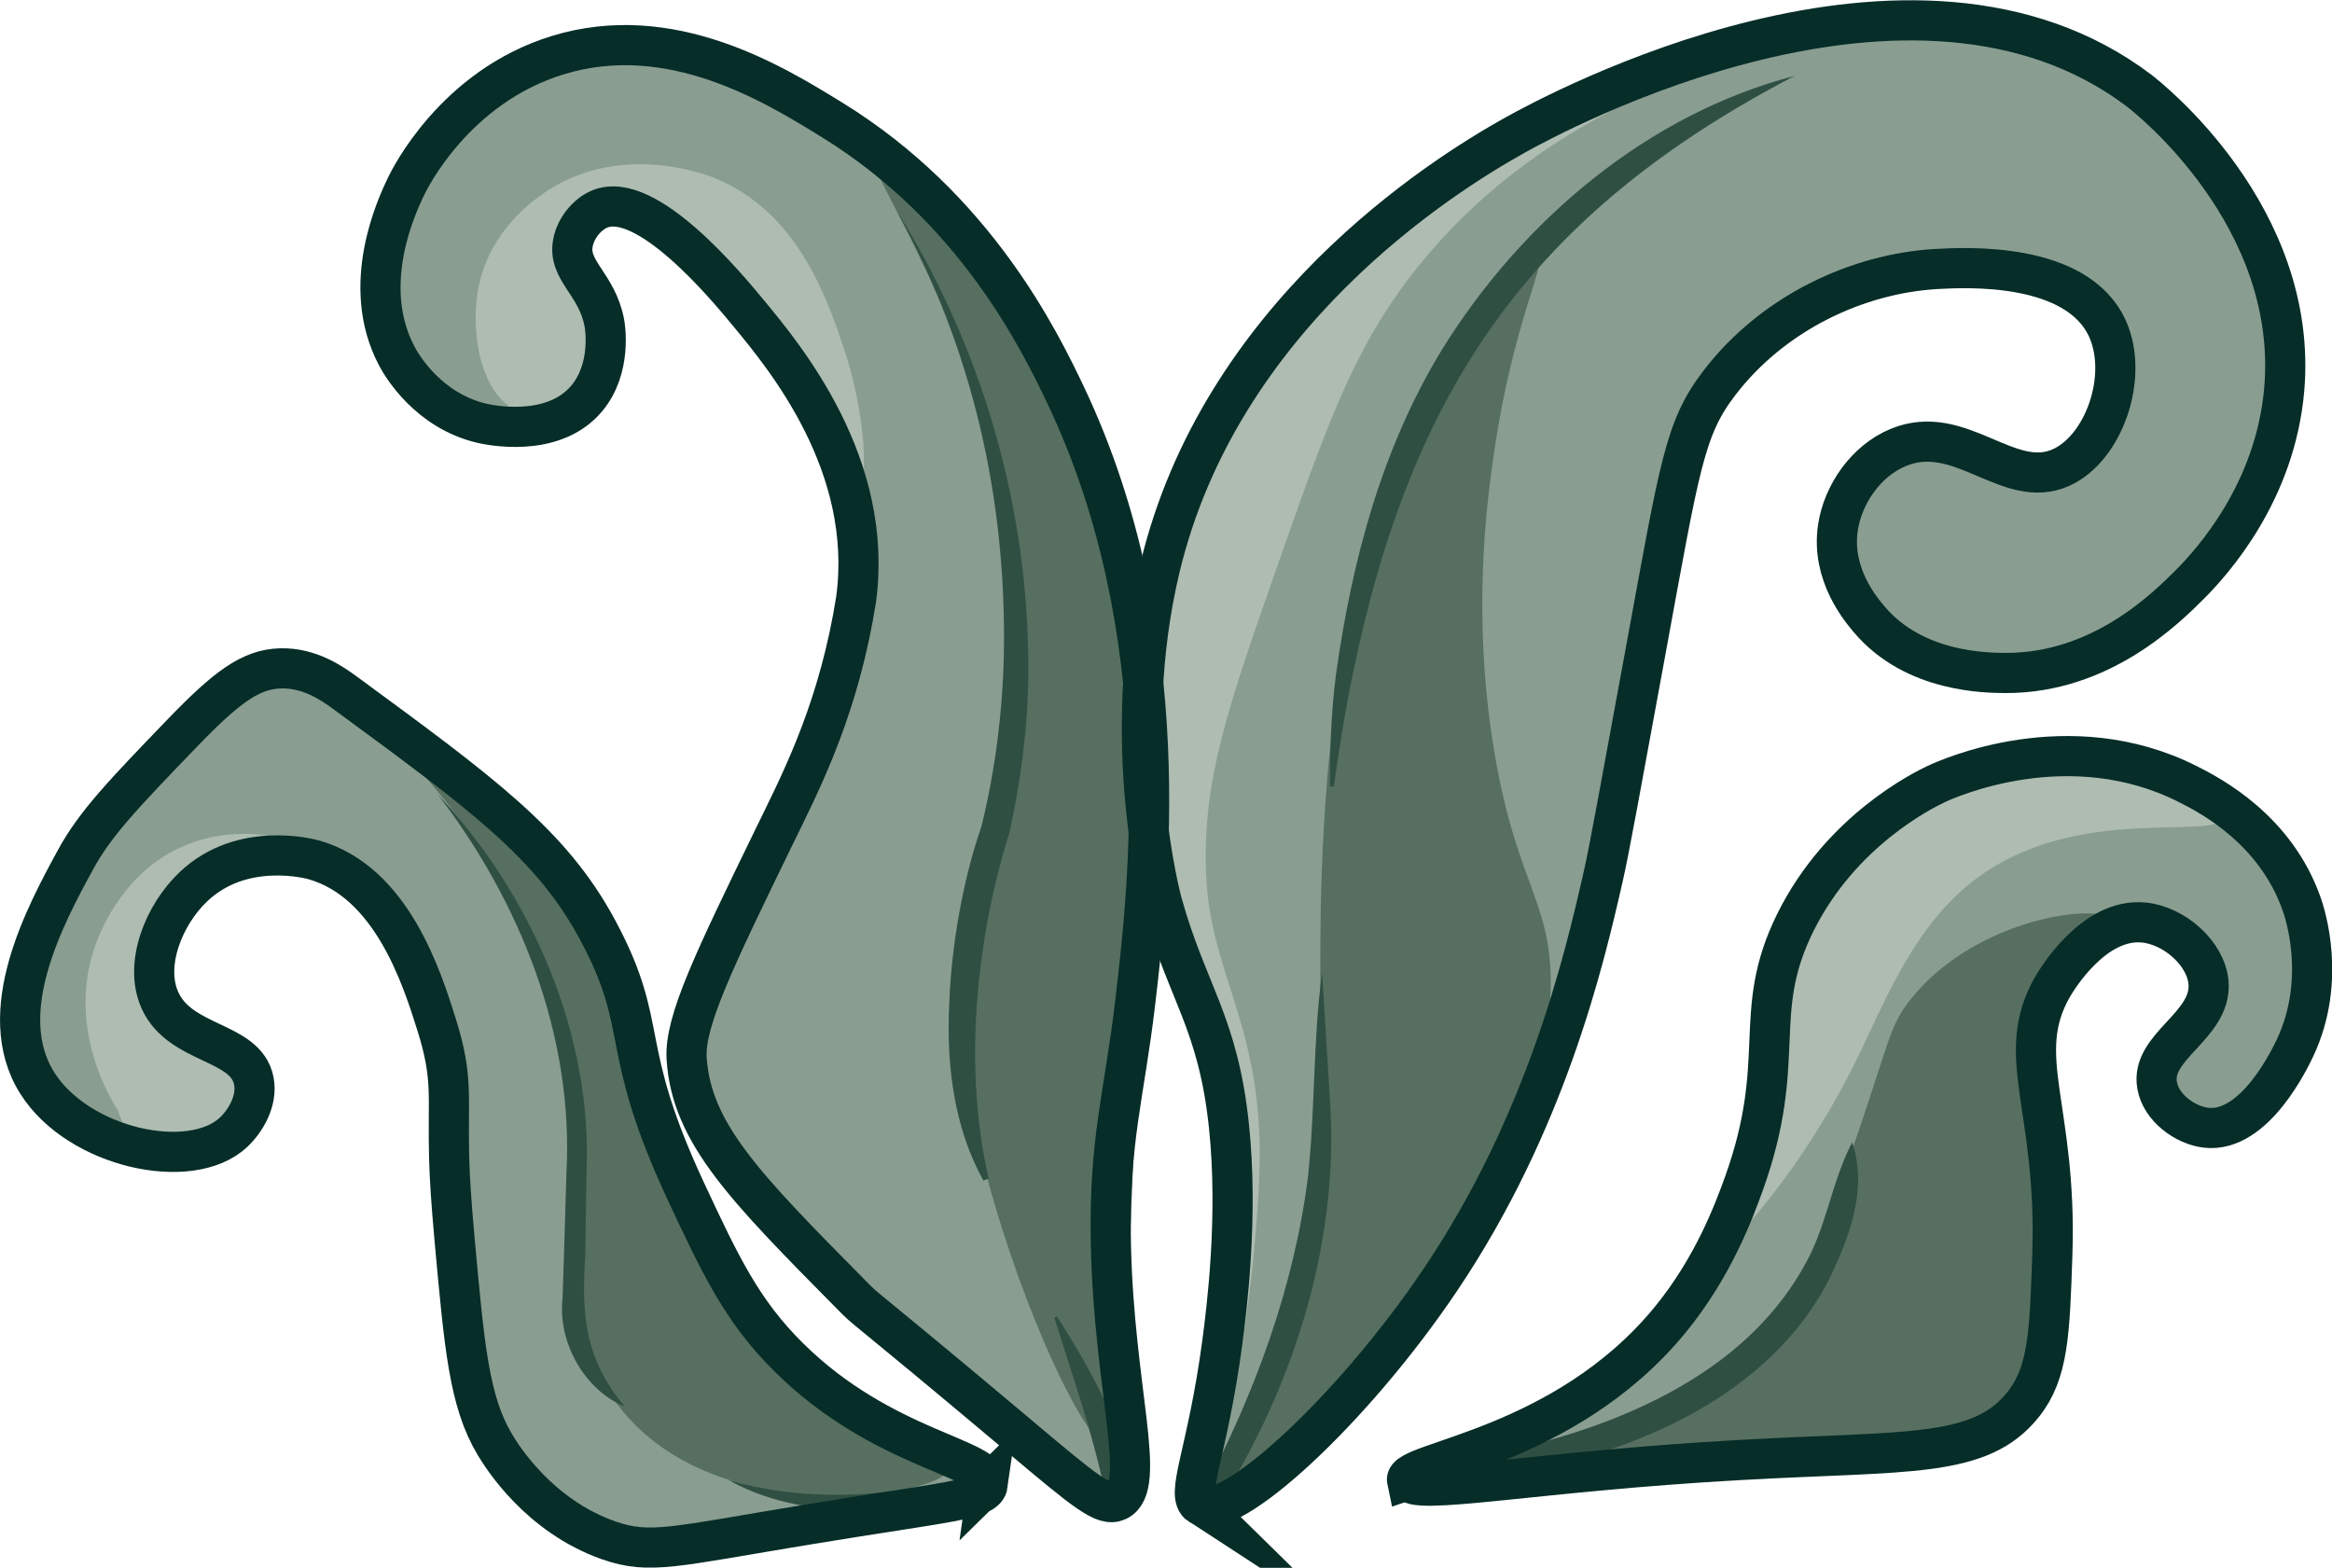 <?xml version="1.0" encoding="UTF-8"?>
<svg id="Layer_2" data-name="Layer 2" xmlns="http://www.w3.org/2000/svg" viewBox="0 0 116.15 78.09">
  <defs>
    <style>
      .cls-1 {
        fill: none;
        stroke: #062d28;
        stroke-miterlimit: 10;
        stroke-width: 2px;
      }

      .cls-2 {
        fill: #576f60;
      }

      .cls-3 {
        fill: #aebcb2;
      }

      .cls-4 {
        fill: #899d91;
      }

      .cls-5 {
        fill: #304f43;
      }
    </style>
  </defs>
  <g id="Shrubs">
    <g id="Layer_13" data-name="Layer 13">
      <g>
        <path class="cls-4" d="m11.19,56.73c-.43.2-3.33,1.52-6.44.11-2.61-1.18-4-3.66-4.33-5.78-.39-2.48.7-4.29,2.78-7.78,2.27-3.8,4.69-5.84,6.78-7.56,2.56-2.11,3.58-2.33,4.33-2.33,1.9-.01,3.19,1.32,5,3,6.48,6.03,6.63,4.56,8.67,7.33,1.04,1.41,2.17,4.64,4.44,11.11,1.43,4.08,1.84,5.64,3.33,8.11,1.12,1.85,2.35,3.85,4.67,5.56.77.56,2.07,1.3,4.67,2.78,3.31,1.88,4.04,2.18,4,2.67-.08.98-3.14,1.45-7.56,2.11-5.48.82-8.27,1.21-10.78.33-.86-.3-3.61-1.3-5.67-3.89-1.66-2.1-2.01-4.18-2.78-13.44-.64-7.74-.67-9.59-2.22-12-.65-1.01-3.14-4.86-6.67-4.56-2.45.21-4.98,2.38-5.22,4.89-.03.34-.12,1.68.67,2.89.91,1.41,2.14,1.32,2.78,2.44.37.66.59,1.83-.44,4Z"/>
        <path class="cls-4" d="m21.42,20.29c.27,0,.65,0,1.11,0,3.88-.03,5.84-.06,6.67-.89.91-.92.9-2.35.89-2.89-.03-2.12-1.45-2.93-1-4.11.36-.93,1.64-1.47,2.67-1.44,1.64.05,2.79,1.57,4.22,3.67,3.78,5.53,5.68,8.29,6.11,10.44.67,3.31.06,5.86-.78,9.44-1.2,5.15-3.75,10.28-4.56,11.89-2.01,4.01-3.18,5.37-2.89,7.78.23,1.87,1.28,3.12,3.33,5.56,3.6,4.26,4.7,3.6,9,8.11,1.63,1.71,2.98,3.39,5.67,4.78,1.33.69,2.93,1.52,3.89.89,1.21-.79.43-3.25,0-8-.42-4.66-.2-8.09,0-11.11.25-3.81.59-9.01,1.67-9.11,1.36-.13,3.1,7.88,3.67,11,.74,4.08,1.12,6.12.44,8.22-.57,1.8-1.58,3.17-1.67,5.78-.05,1.42-.1,2.99.67,3.44,1.96,1.16,8.66-5.44,12.89-12.11,1.12-1.77,3.9-6.44,5.67-13.22,1.26-4.83.57-5.24,1.67-11.89,1.57-9.51,2.68-15.67,7.56-19.67.55-.45,3.72-2.98,8.33-3.33,2.04-.16,5.83-.45,7.67,2.11,1.65,2.3,1.19,6.16-.56,7.22-1.48.9-2.84-.85-6.44-.56-1.28.1-3.82.31-5,2.11-1.21,1.85-.52,4.69.89,6.33,2.61,3.03,7.65,1.94,8.89,1.67,6.37-1.39,9.45-7.24,9.67-7.67,3.27-6.43,1.29-14.7-3.56-19.33-4.66-4.46-10.72-4.45-15-4.44-10.07.02-17.28,5.06-21,7.67-3.35,2.34-7.75,5.43-10.89,11.11-3.43,6.22-3.33,11.92-4.56,11.89-1.29-.03-.69-6.36-4.22-13.56-.95-1.94-4.39-8.48-11.78-12.44-3.37-1.81-8.18-4.38-13.33-2.56-4.72,1.68-6.73,5.98-6.89,6.33-1.88,4.2-.63,8.04-.33,8.89"/>
        <path class="cls-4" d="m72.53,74.17c-1.68.3-2.05.16-2.11,0-.32-.82,7.6-2.68,12.78-9.22.87-1.1,3.32-4.2,4.33-8.78.8-3.64-.04-4.88,1.11-8.33.39-1.17,1.56-4.53,4.67-7.11,3.41-2.84,8.8-4.45,13.89-2.67.84.29,7.55,2.75,8.33,8.56.65,4.83-3.07,10.06-5.56,9.89-1.01-.07-2.08-1.05-2.33-2.11-.52-2.13,2.48-3.53,2-5.89-.22-1.11-1.14-2.06-2.11-2.33-2.34-.67-4.74,2.67-4.89,2.89-1.32,1.88-1.43,3.78-1.56,6.56-.2,4.34.66,5.59.33,10.11-.19,2.62-.3,3.95-1.22,5-1.13,1.29-2.73,1.56-7.33,1.89-2.47.18-5.63.35-9.33.44"/>
      </g>
      <g>
        <path class="cls-2" d="m76.64,12.62c.49.22-1.29,3.45-2.22,9.89-.36,2.46-1.13,8.09,0,14.89,1.17,7.04,3.11,7.62,2.78,12.56-.26,3.82-1.65,6.72-3.11,9.78-2.23,4.66-4.83,7.63-6.33,9.33-2.26,2.55-5.79,5.95-6.44,5.44-.54-.41,1.61-2.92,3-7.89.79-2.82.94-5.03,1.22-9.33.28-4.34.22-7.26.22-9.33,0-2.53.02-10.34,1.44-16.89,2.34-10.76,8.64-18.81,9.44-18.44Z"/>
        <path class="cls-2" d="m43.3,6.84c-1,.7,4.6,7.4,6.56,17.89.57,3.05,1.43,7.67.44,13.44-.88,5.18-2.59,7.4-2.44,12.89.08,2.96.64,5.08,1.33,7.67,1.71,6.41,5.11,14.03,6.56,13.67.9-.23.19-3.34.67-14,.2-4.5.53-8.53.67-10.11.47-5.63.67-5.99.78-8.11.37-7.27-1.45-13.05-2.33-15.78-2.89-8.9-7.3-13.61-8.33-14.67-.65-.67-3.24-3.34-3.89-2.89Z"/>
        <path class="cls-2" d="m20.67,38.11c1.44,1.59,3.35,3.99,5.08,7.23,1.14,2.13,2.11,3.95,2.67,6.5.95,4.35-.5,5.43.11,10.67.37,3.12.62,5.31,2.22,7.44,3.06,4.07,8.38,4.42,9.85,4.51,2.98.19,6.68-.43,6.81-1.51.12-1.03-3.1-1.31-6.44-3.89-3.61-2.79-5.09-6.51-6.89-11-2.31-5.8-1.52-7.21-3.67-11.33-1.95-3.75-4.53-6.3-6.44-7.89"/>
        <path class="cls-2" d="m78.42,72.29c5.94-1.28,8.65-3.84,10-5.67,1.04-1.41,1.93-3.92,3.67-8.89,2.07-5.92,1.96-6.58,3.11-8,3.29-4.09,9.53-4.79,10-3.89.25.48-1.24,1.17-2.47,3.36-.32.56-1.34,2.51-1.31,6.97.05,6.53,2.34,7.89,1,11-1.11,2.57-3.46,3.9-4.22,4.33-2.27,1.29-4.25,1.3-7.56,1.44-2.59.12-6.37.33-11.11.78"/>
      </g>
      <g>
        <path class="cls-3" d="m110.86,40.62c-.24,1.42-7.45-.81-12.67,3.33-2.51,1.99-3.87,4.9-5.22,7.78-.45.96-2.1,4.62-5.22,8.44-.29.36-.93,1.14-1.22,1-.48-.23.5-2.71,1.25-6.36.92-4.47.29-4.8,1.08-7.31.36-1.12,1.43-4.34,4.44-6.89,4.75-4.02,10.59-3.21,11.22-3.11,3.12.48,6.5,2.12,6.33,3.11Z"/>
        <path class="cls-3" d="m89.58,2.09c-5.77,1.38-13.87,4.49-19.39,11.75-2.82,3.71-4.12,7.37-6.56,14.33-2.49,7.1-3.73,10.65-3.56,15.33.19,4.97,2.76,7.49,2.67,14.33-.03,2.05-.26,4.26-.33,5-.47,4.57-1.39,8.92-1.67,8.89-.32-.04,1.27-5.97.22-13.89-.83-6.26-2.37-6.71-3.33-12.89-1.25-8,.21-14.41.67-16.22.66-2.65,2.44-9.41,8-15.67C74.53,3.81,85.42,1.95,88.86,1.51"/>
        <path class="cls-3" d="m25.86,20.51c-1.92-.76-2.5-4.02-2-6.33.58-2.68,2.65-4.22,3.56-4.78,3.65-2.26,7.7-.72,8.11-.56,4.14,1.66,5.6,5.87,6.44,8.33,1.21,3.5,1.32,7.27.67,7.44-.79.22-3.27-4.75-5.44-9.11-1.12-2.25-1.86-3.89-3.67-4.67-1.4-.6-3.46-.69-4.22.33-.44.6-.3,1.39-.11,2.44.44,2.44,1.55,2.88,1.33,4.22-.19,1.21-1.3,2.16-2.33,2.56-.28.11-1.33.51-2.33.11Z"/>
        <path class="cls-3" d="m5.86,55.29c-.3-.46-2.58-4.1-1.11-8.22.32-.88,1.51-3.77,4.56-5,2.09-.84,3.98-.48,4.67-.33,2.42.5,4.21,1.88,4.11,2.11-.14.31-2.81-1.54-5.78-.78-2.62.67-4.98,3.26-4.68,5.24.09.62.92,1.53,2.57,3.32,1.77,1.92,2.37,2.33,2.33,3.11-.05,1.16-1.55,2.02-2.44,2.33-1.77.62-3.34-.16-3.67-.33"/>
      </g>
    </g>
    <g>
      <path class="cls-5" d="m65.85,48.45l.42,6.79c.35,6.88-1.87,13.8-5.5,19.6,0,0-.87-.5-.87-.5,2.59-4.93,4.56-10.22,5.25-15.76.36-3.35.24-6.77.7-10.13h0Z"/>
      <path class="cls-5" d="m89.42,3.76c-13.1,6.83-19.13,15.56-22.06,29.91-.38,1.81-.66,3.66-.93,5.51,0,0-.19-.01-.19-.01,0-1.88.06-3.76.31-5.63.79-5.63,2.27-11.2,5.26-16.11,3.96-6.41,10.25-11.76,17.61-13.66h0Z"/>
      <path class="cls-5" d="m92.26,56.92c.78,2.37-.17,4.78-1.21,6.9-3.28,6.31-11.19,9.24-17.92,9.85,0,0-.11-.99-.11-.99,6.3-1.13,13.46-3.66,16.78-9.52,1.18-1.98,1.37-4.16,2.44-6.24h0Z"/>
      <path class="cls-5" d="m52.64,65.56c1.64,2.57,3.12,5.28,3.83,8.27,0,0-1.46.36-1.46.36-.62-2.91-1.61-5.72-2.5-8.56,0,0,.12-.06.12-.06h0Z"/>
      <path class="cls-5" d="m44.67,10.51c4.11,6.57,6.42,14.28,6.54,22.05.07,3.01-.29,6.01-.94,8.94-.88,2.78-1.4,5.65-1.62,8.57-.2,2.89-.05,5.8.59,8.63,0,0-.26.1-.26.1-1.48-2.66-1.85-5.81-1.7-8.81.1-2.91.71-6.29,1.6-8.81.69-2.82,1.06-5.72,1.12-8.62.13-7.73-1.55-15.18-5.34-22.06h0Z"/>
      <path class="cls-5" d="m36.3,73.72c3.42,1,7.13.91,10.58.14,0,0,.24.97.24.97-3.53.69-7.78.63-10.82-1.11h0Z"/>
      <path class="cls-5" d="m21.75,39.51c4.72,5.02,7.79,12.02,7.46,18.97,0,0-.06,4.14-.06,4.14-.2,2.94.02,5.13,1.97,7.44-2.01-.82-3.35-3.21-3.1-5.39.05-1.3.15-4.85.19-6.19.39-6.85-2.3-13.6-6.46-18.98h0Z"/>
    </g>
    <g>
      <path class="cls-1" d="m59.75,74.95c1.44.95,7.6-4.68,12-11.22,5.26-7.82,7.15-15.88,8.11-20.11.27-1.17.88-4.52,2.11-11.22,1.7-9.25,1.93-11.06,3.67-13.33,2.69-3.51,6.9-5.44,10.78-5.67,1.42-.08,7.05-.4,8.56,3,1.05,2.38-.19,5.93-2.33,6.89-2.62,1.17-5.01-2.29-8.11-1-1.59.66-2.75,2.32-3,4-.34,2.32,1.14,4.06,1.56,4.56,2.25,2.66,5.85,2.66,6.78,2.67,4.77.02,8.02-3.24,9.22-4.44,1.08-1.09,4.22-4.54,4.67-9.67.75-8.65-6.8-14.57-7.22-14.89-11.27-8.55-29.07,1.08-31.11,2.22-3.73,2.08-14.68,9.02-17.67,21.56-2.08,8.74.11,16.67.11,16.67,1.24,4.46,2.79,5.95,3.33,11.11.48,4.54-.12,9.18-.33,10.78-.75,5.62-1.88,7.61-1.11,8.11Z"/>
      <path class="cls-1" d="m70.08,73.73c-.2-.95,7.81-1.53,13.11-8,2.15-2.63,3.17-5.4,3.67-6.78,2.23-6.22.31-8.46,2.56-13,2.27-4.58,6.37-6.59,7-6.89.57-.27,6.62-3.01,12.56,0,1.13.57,4.37,2.26,5.67,6,.16.46,1.24,3.75-.33,7.11-.22.46-2,4.28-4.44,4-1.05-.12-2.25-1-2.44-2.11-.35-1.96,2.73-2.96,2.56-5.11-.12-1.46-1.7-2.85-3.22-3-2.53-.25-4.39,2.93-4.56,3.22-1.95,3.44.25,5.98,0,13.33-.13,3.91-.2,5.87-1.44,7.44-2.15,2.72-5.76,2.31-14.11,2.78-10.28.57-16.38,1.84-16.56,1Z"/>
      <path class="cls-1" d="m50.75,71.51c-8.27-6.95-7.47-6.12-8.33-7-5.32-5.38-7.98-8.07-8.22-11.78-.12-1.84,1.36-4.89,4.33-11,1.22-2.51,3.01-5.89,3.95-10.95.08-.45.12-.67.16-.93.9-6.68-3.51-12.02-5.33-14.22-1.13-1.37-5.11-6.18-7.44-5.22-.63.26-1.19.95-1.33,1.67-.28,1.4,1.19,2.04,1.56,4,.03.15.39,2.27-.89,3.78-1.7,2.01-4.92,1.29-5.22,1.22-2.65-.63-3.96-2.84-4.22-3.33-1.88-3.54,0-7.51.44-8.44.18-.38,2.43-4.98,7.56-6.56,5.63-1.73,10.75,1.42,13.67,3.22,7.14,4.4,10.33,10.96,11.67,13.78,5.57,11.8,4.11,24.4,3.44,30.11-.55,4.72-1.33,6.9-1.22,12.11.15,7.21,1.84,12.07.33,12.78-.68.32-1.57-.43-4.89-3.22Z"/>
      <path class="cls-1" d="m49.19,73.95c.19-1.35-5.18-1.67-9.89-6.33-2.35-2.32-3.43-4.63-5.11-8.22-3.48-7.44-1.75-8.12-4.44-13.11-2.29-4.25-5.72-6.76-12.56-11.78-.63-.46-1.76-1.26-3.22-1.22-1.48.04-2.68.93-4.89,3.22-2.89,3-4.34,4.5-5.33,6.33-1.47,2.7-4.12,7.59-1.89,11.11,2.04,3.23,7.64,4.46,9.78,2.44.58-.55,1.2-1.56,1-2.56-.4-2.01-3.65-1.75-4.67-4-.81-1.78.18-4.26,1.67-5.67,2.43-2.3,5.82-1.38,6-1.33,3.87,1.11,5.37,5.86,6.11,8.22.84,2.68.54,3.52.62,6.62.03,1.03.09,2.04.27,4.05.49,5.4.73,8.09,2,10.22.38.64,2.21,3.56,5.67,4.78,2.06.72,3.21.32,9.89-.78,7.09-1.17,8.89-1.22,9-2Z"/>
    </g>
  </g>
</svg>